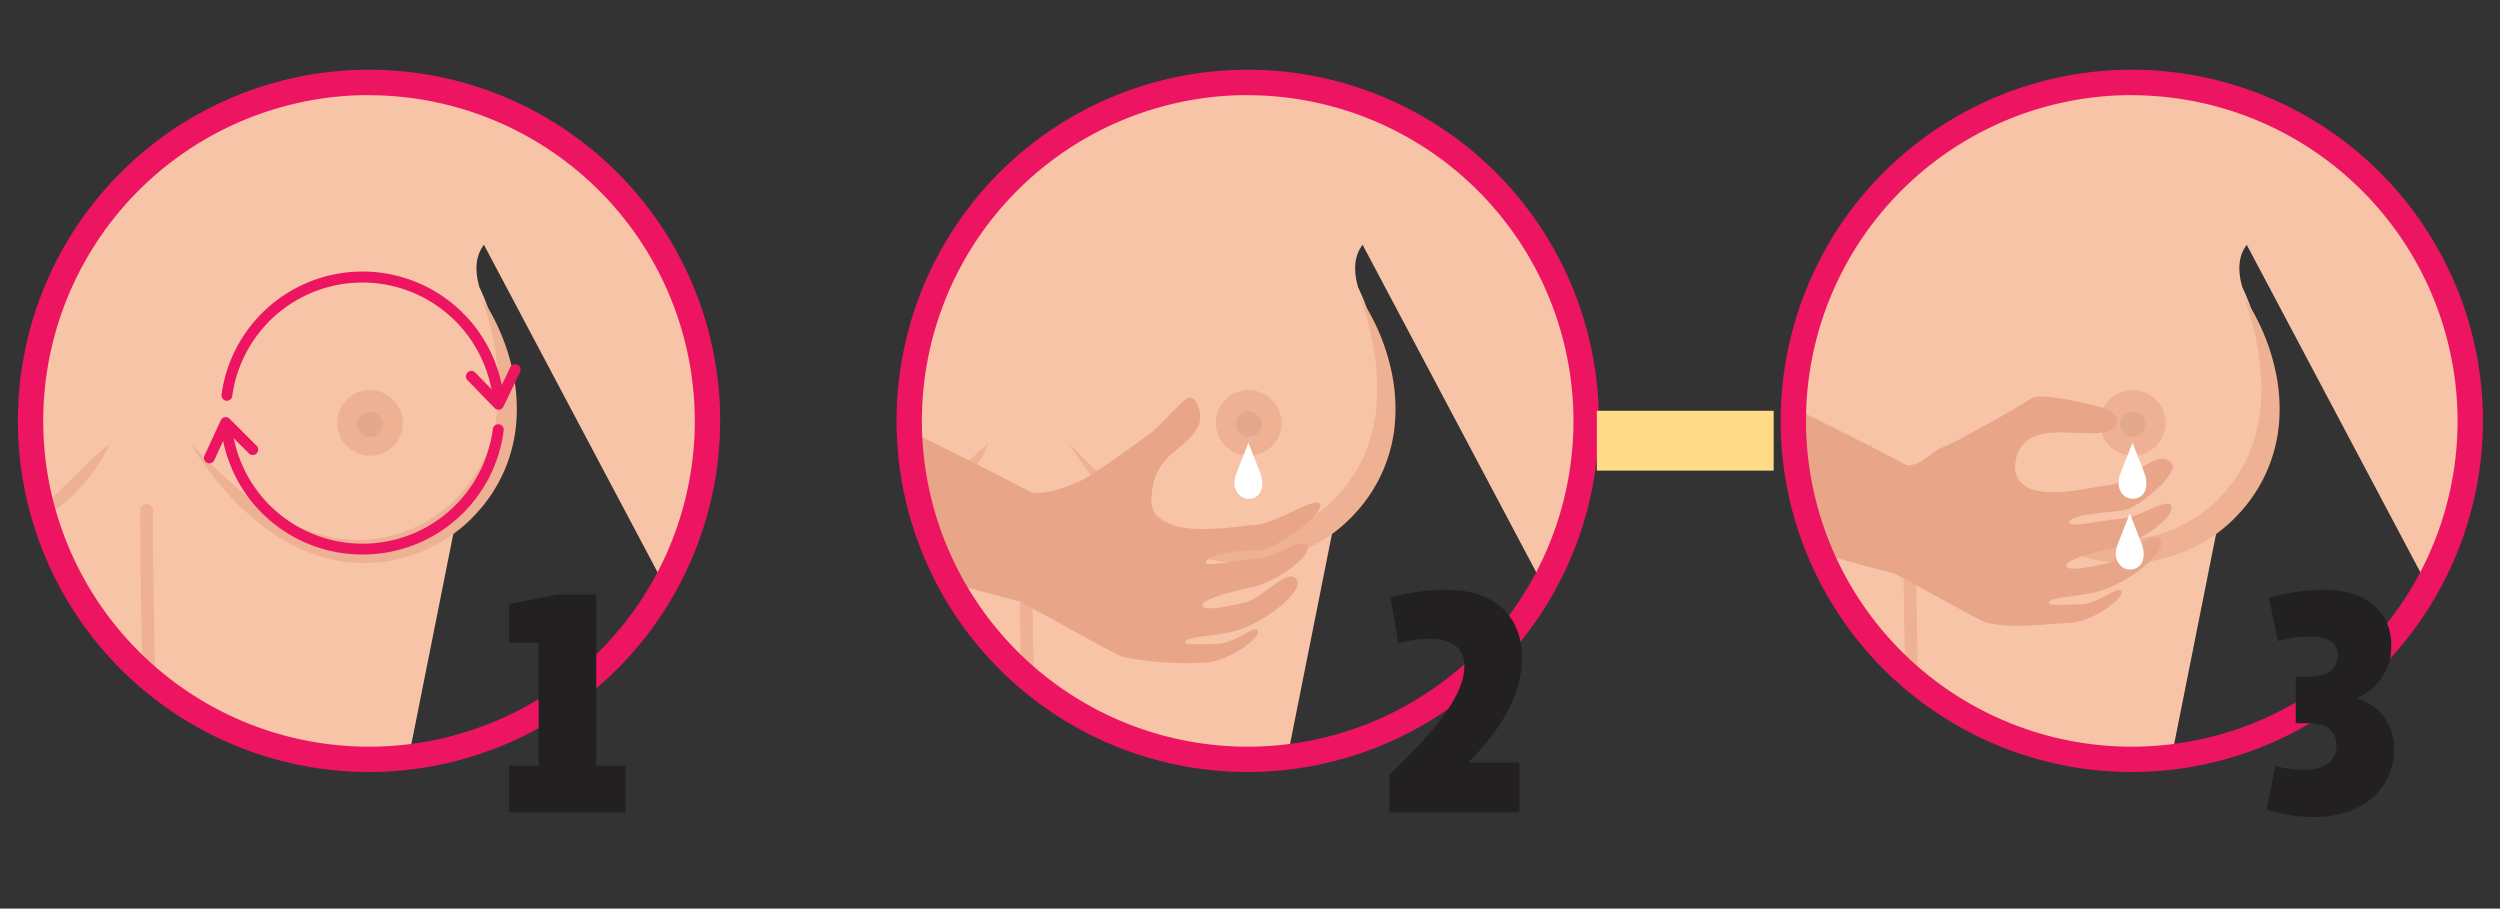 <svg id="Camada_1" data-name="Camada 1" xmlns="http://www.w3.org/2000/svg" xmlns:xlink="http://www.w3.org/1999/xlink" viewBox="0 0 919 334"><rect x="0" y="0" width="919" height="334" fill="#333333" stroke="none"/><defs><style>.cls-1{fill:none;}.cls-2{clip-path:url(#clip-path);}.cls-3{fill:#f7c4a8;}.cls-4{fill:#eeb193;}.cls-5{fill:#e3a98d;}.cls-6{fill:#e8a587;}.cls-7{fill:#ed1561;}.cls-8{fill:#fff;}.cls-9{clip-path:url(#clip-path-2);}.cls-10{clip-path:url(#clip-path-3);}.cls-11{fill:#ffdb88;}.cls-12{fill:#232021;}</style><clipPath id="clip-path"><path class="cls-1" d="M583.07,154.71A124.42,124.42,0,1,1,458.66,30.3,124.41,124.41,0,0,1,583.07,154.71Z"/></clipPath><clipPath id="clip-path-2"><path class="cls-1" d="M908.07,154.71A124.42,124.42,0,1,1,783.66,30.3,124.41,124.41,0,0,1,908.07,154.71Z"/></clipPath><clipPath id="clip-path-3"><path class="cls-1" d="M260.07,154.71A124.42,124.42,0,1,1,135.66,30.3,124.41,124.41,0,0,1,260.07,154.71Z"/></clipPath></defs><g class="cls-2"><path class="cls-3" d="M597.46,211.52a185.24,185.24,0,0,0,14.11-25.12V170.63L547.32,23.34h-76c-.69,2.25-1.35,4.61-1.95,7.19L578.12,235.64A188.68,188.68,0,0,0,597.46,211.52Z"/><path class="cls-3" d="M535.59,23.34H324.92V234.89c14,20.09,37.53,33.7,58.85,44.59,4.87,2.48,9.83,4.86,14.82,7.21h73.59a57.42,57.42,0,0,1,.68-6.35L491.3,187.9c33.17-32.44,7.95-82.27,7.95-82.27C492,80.45,523.11,83,523.11,83c11.52-9.81,5.19-22.6,5.19-22.6S535.41,41.78,535.59,23.34Z"/><path class="cls-3" d="M597.46,211.52A180.36,180.36,0,0,0,607.25,195c-19.63-3.32-34.3,13.05-34.3,13.05L542.6,266.58C563.73,251.28,582.86,233.27,597.46,211.52Z"/><path class="cls-4" d="M331.13,193.64s.48-.54,1.37-1.43,2.25-2.06,3.7-3.54c.75-.73,1.54-1.52,2.42-2.29s1.71-1.73,2.67-2.58c1.9-1.73,3.78-3.74,5.8-5.59s3.94-3.82,5.77-5.66c.9-.93,1.87-1.74,2.71-2.58s1.68-1.61,2.47-2.32c1.56-1.4,2.86-2.6,3.83-3.39s1.56-1.22,1.56-1.22-.28.66-.83,1.79a41.77,41.77,0,0,1-2.5,4.53,55.69,55.69,0,0,1-4.19,5.95c-.85,1-1.66,2.15-2.64,3.15s-1.94,2-2.93,3.08-2.1,1.93-3.17,2.85-2.19,1.73-3.25,2.55a35.62,35.62,0,0,1-3.19,2.19c-1.05.66-2.08,1.23-3,1.75A34,34,0,0,1,333,193C331.82,193.43,331.13,193.64,331.13,193.64Z"/><path class="cls-4" d="M500,109.61a50.91,50.91,0,0,1,4.57,7.52,77.14,77.14,0,0,1,7.48,22.21,65.25,65.25,0,0,1,.74,16,55.46,55.46,0,0,1-15.3,34.05A53,53,0,0,1,481,201.35a54.41,54.41,0,0,1-39.07,3.55,69.33,69.33,0,0,1-16.41-7.37,80,80,0,0,1-6.69-4.76c-1-.83-2.07-1.61-3-2.43L413,187.85a101.41,101.41,0,0,1-9.07-9.56,53.33,53.33,0,0,1-3.41-4.25l-2.77-3.7c-1.6-2.28-2.75-4.15-3.58-5.38L393,163l6.09,6.21c2,1.88,4.34,4.29,7.24,6.77a124,124,0,0,0,9.87,8,92.46,92.46,0,0,0,12.56,7.82,62.35,62.35,0,0,0,15.12,5.45,46.89,46.89,0,0,0,16.69.85,51.46,51.46,0,0,0,16.44-5,52.94,52.94,0,0,0,7.44-4.5c1.17-.84,2.29-1.74,3.37-2.63.53-.45,1.08-.93,1.48-1.32l1.56-1.6a53.85,53.85,0,0,0,9.67-13.63,54.82,54.82,0,0,0,4.82-15,71,71,0,0,0,.88-14.48,95.14,95.14,0,0,0-1.4-12.48c-.67-3.72-1.46-6.95-2.16-9.6C501.18,112.59,500,109.61,500,109.61Z"/><path class="cls-4" d="M471.12,155.94a12.08,12.08,0,1,1-12.07-12.59A12.34,12.34,0,0,1,471.12,155.94Z"/><path class="cls-5" d="M463.73,155.94a4.68,4.68,0,1,1-4.68-4.67A4.68,4.68,0,0,1,463.73,155.94Z"/><path class="cls-4" d="M374.55,187.66c0,10.6.12,21.19.28,31.78s.38,21.18.57,31.77q.17,9,.3,17.94a2.33,2.33,0,0,0,4.66,0c-.15-10.59-.36-21.18-.55-31.77s-.39-21.18-.5-31.77q-.09-9-.1-18a2.33,2.33,0,1,0-4.66,0Z"/><path class="cls-6" d="M452.72,232.28c11.4-2.45,28.35-15.89,23.43-19.87-3.53-2.87-12.59,7.64-18,8.93-9.45,2.29-16.46,3.3-16.06.88.29-1.69,8.18-4.29,17.4-6.15,8.77-1.77,22.53-11,21.19-15.42-1.09-3.59-11.42,4-17.27,4.48-10.81,1-20.44,3.54-20.2,1.46.35-3.14,15-4.57,19.86-4.42s22.48-12,22.24-16.41-16.52,7-23.6,7.16c-5.52.1-36.47,6.61-38.44-7.8-.27-18.58,12.37-18.86,17.15-28.3,2.12-4.23-.67-11.8-3.56-10.56s-9.91,10-13.78,12.82-22.23,16.46-26.88,18.12-15.92,7.57-24.31.87c-2.37-1.87,0,41.71,4.75,44.12,12.17,6.11,33.54,18.79,36.64,19.39a120.87,120.87,0,0,0,29.31,2c9.43-.34,20.82-9.2,19.82-11.65-1.06-2.62-7.9,4.51-15,4.75-8.18.28-11.81.34-11.8-.42C435.7,234,443.57,234.24,452.72,232.28Z"/><path class="cls-6" d="M247.93,119.94c10.63,2.15,150.29,66.2,165.48,82.42s0,21.93-7.56,23.86-74.36-13.85-130.74-39c-45.61-20.34-61.8-44.8-58.75-58.18C219.19,116.64,239.7,118.28,247.93,119.94Z"/></g><path class="cls-7" d="M458.66,283.79A129.08,129.08,0,1,1,587.73,154.71,129.22,129.22,0,0,1,458.66,283.79Zm0-248.83A119.76,119.76,0,1,0,578.41,154.71,119.89,119.89,0,0,0,458.66,35Z"/><path class="cls-8" d="M463.33,174s-4.42-11.24-4.42-11.24L454.5,174a10.22,10.22,0,0,0-.71,3.24c-.17,3.34,2.16,6.1,5.12,6.11a4.8,4.8,0,0,0,4.73-3.21,8.65,8.65,0,0,0,0-5A8.24,8.24,0,0,0,463.33,174Z"/><g class="cls-9"><path class="cls-3" d="M922.46,211.52a185.24,185.24,0,0,0,14.11-25.12V170.63L872.32,23.34h-76c-.69,2.25-1.35,4.61-1.95,7.19L903.12,235.64A188.68,188.68,0,0,0,922.46,211.52Z"/><path class="cls-3" d="M860.59,23.34H649.92V234.89c14,20.09,37.53,33.7,58.85,44.59,4.87,2.48,9.83,4.86,14.82,7.21h73.59a57.42,57.42,0,0,1,.68-6.35L816.3,187.9c33.17-32.44,8-82.27,8-82.27C817,80.45,848.11,83,848.11,83c11.52-9.81,5.19-22.6,5.19-22.6S860.41,41.78,860.59,23.34Z"/><path class="cls-3" d="M922.46,211.52A180.36,180.36,0,0,0,932.25,195c-19.63-3.32-34.3,13.05-34.3,13.05L867.6,266.58C888.73,251.28,907.86,233.27,922.46,211.52Z"/><path class="cls-4" d="M656.13,193.64s.48-.54,1.37-1.43,2.25-2.06,3.7-3.54c.75-.73,1.54-1.52,2.42-2.29s1.71-1.73,2.67-2.58c1.9-1.73,3.78-3.74,5.8-5.59s3.94-3.82,5.77-5.66c.9-.93,1.87-1.74,2.71-2.58s1.68-1.61,2.47-2.32c1.56-1.4,2.86-2.6,3.83-3.39s1.56-1.22,1.56-1.22-.28.66-.83,1.79a41.77,41.77,0,0,1-2.5,4.53,55.69,55.69,0,0,1-4.19,5.95c-.85,1-1.66,2.15-2.64,3.15s-1.94,2-2.93,3.08-2.1,1.93-3.17,2.85-2.19,1.73-3.25,2.55a35.62,35.62,0,0,1-3.19,2.19c-1.05.66-2.08,1.23-3,1.75A34,34,0,0,1,658,193C656.82,193.43,656.13,193.64,656.13,193.64Z"/><path class="cls-4" d="M825,109.61a50.91,50.91,0,0,1,4.57,7.52,77.14,77.14,0,0,1,7.48,22.21,65.25,65.25,0,0,1,.74,16,55.46,55.46,0,0,1-15.3,34.05A53,53,0,0,1,806,201.35a54.41,54.41,0,0,1-39.07,3.55,69.33,69.33,0,0,1-16.41-7.37,80,80,0,0,1-6.69-4.76c-1-.83-2.07-1.61-3-2.43L738,187.85a101.41,101.41,0,0,1-9.07-9.56,53.33,53.33,0,0,1-3.41-4.25l-2.77-3.7c-1.6-2.28-2.75-4.15-3.58-5.38L718,163l6.09,6.21c2,1.88,4.34,4.29,7.24,6.77a124,124,0,0,0,9.87,8,92.46,92.46,0,0,0,12.56,7.82,62.35,62.35,0,0,0,15.12,5.45,46.89,46.89,0,0,0,16.69.85,51.46,51.46,0,0,0,16.44-5,52.94,52.94,0,0,0,7.44-4.5c1.17-.84,2.29-1.74,3.37-2.63.53-.45,1.08-.93,1.48-1.32l1.56-1.6a53.85,53.85,0,0,0,9.67-13.63,54.82,54.82,0,0,0,4.82-15,71,71,0,0,0,.88-14.48,95.14,95.14,0,0,0-1.4-12.48c-.67-3.72-1.46-6.95-2.16-9.6C826.18,112.59,825,109.61,825,109.61Z"/><path class="cls-4" d="M796.12,155.94a12.08,12.08,0,1,1-12.07-12.59A12.34,12.34,0,0,1,796.12,155.94Z"/><path class="cls-5" d="M788.73,155.94a4.68,4.68,0,1,1-4.68-4.67A4.68,4.68,0,0,1,788.73,155.94Z"/><path class="cls-4" d="M699.55,187.66c0,10.6.12,21.19.28,31.78s.38,21.18.57,31.77q.17,9,.3,17.94a2.33,2.33,0,0,0,4.66,0c-.15-10.59-.36-21.18-.55-31.77s-.39-21.18-.5-31.77q-.09-9-.1-18a2.33,2.33,0,0,0-4.66,0Z"/><path class="cls-6" d="M770.19,217.73c11.4-2.45,28.35-15.9,23.43-19.87-3.53-2.87-12.59,7.63-18,8.93-9.45,2.29-16.46,3.3-16.06.88.29-1.69,8.18-4.29,17.4-6.15,8.77-1.78,22.53-11,21.19-15.42-1.09-3.6-11.42,4-17.27,4.48-10.81,1-20.44,3.54-20.2,1.46.35-3.15,15.09-3.61,19.86-4.43,5.64-1,18.49-12,18.24-16.4-4.6-8.56-16.52,7-23.6,7.16-5.52.1-32.47,8.61-34.43-5.8-.13-8.72,5-12.77,13.07-13.46,9.15-.78,21.53,2.17,24.07-2.84,2.12-4.24-5.56-6.56-5.56-6.56s-21.91-6-25.78-3.18S718.34,163,713.69,164.65s-10.09,10.7-18.49,4c-2.36-1.87-5.84,38.57-1.07,41,12.17,6.1,33.55,18.78,36.64,19.38,10.83,2.13,19.78.37,29.31,0s20.82-9.2,19.83-11.65c-1.07-2.62-7.91,4.51-15,4.75-8.18.28-11.81.34-11.8-.42C753.17,219.48,761,219.68,770.19,217.73Z"/><path class="cls-6" d="M569,109.53c10.63,2.16,150.29,66.21,165.48,82.42s.05,21.94-7.56,23.86-74.36-13.85-130.73-39c-45.62-20.34-61.81-44.79-58.76-58.18C540.21,106.24,560.72,107.88,569,109.53Z"/></g><path class="cls-7" d="M783.66,283.79A129.08,129.08,0,1,1,912.73,154.71,129.22,129.22,0,0,1,783.66,283.79Zm0-248.83A119.76,119.76,0,1,0,903.41,154.71,119.89,119.89,0,0,0,783.66,35Z"/><path class="cls-8" d="M788.33,174s-4.42-11.24-4.42-11.24L779.5,174a10.22,10.22,0,0,0-.71,3.24c-.17,3.34,2.16,6.1,5.12,6.11a4.8,4.8,0,0,0,4.73-3.21,8.65,8.65,0,0,0,0-5A8.24,8.24,0,0,0,788.33,174Z"/><path class="cls-8" d="M787.33,200s-4.42-11.24-4.42-11.24L778.5,200a10.22,10.22,0,0,0-.71,3.24c-.17,3.34,2.16,6.1,5.12,6.11a4.8,4.8,0,0,0,4.73-3.21,8.65,8.65,0,0,0,0-5A8.24,8.24,0,0,0,787.33,200Z"/><g class="cls-10"><path class="cls-3" d="M274.46,211.52a185.24,185.24,0,0,0,14.11-25.12V170.63L224.32,23.34h-76c-.69,2.25-1.35,4.61-1.95,7.19L255.12,235.64A188.68,188.68,0,0,0,274.46,211.52Z"/><path class="cls-3" d="M212.59,23.34H1.92V234.89c14,20.09,37.53,33.7,58.85,44.59,4.87,2.48,9.83,4.86,14.82,7.21h73.59a57.42,57.42,0,0,1,.68-6.35L168.3,187.9c33.17-32.44,7.95-82.27,7.95-82.27C169,80.45,200.11,83,200.11,83c11.52-9.81,5.19-22.6,5.19-22.6S212.41,41.78,212.59,23.34Z"/><path class="cls-3" d="M274.46,211.52A180.36,180.36,0,0,0,284.25,195c-19.63-3.32-34.3,13.05-34.3,13.05L219.6,266.58C240.73,251.28,259.86,233.27,274.46,211.52Z"/><path class="cls-4" d="M8.13,193.64s.48-.54,1.37-1.43,2.25-2.06,3.7-3.54c.75-.73,1.54-1.52,2.42-2.29s1.71-1.73,2.67-2.58c1.9-1.73,3.78-3.74,5.8-5.59s3.94-3.82,5.77-5.66c.9-.93,1.87-1.74,2.71-2.58s1.68-1.61,2.47-2.32c1.56-1.4,2.86-2.6,3.83-3.39S40.43,163,40.43,163s-.28.66-.83,1.79a41.77,41.77,0,0,1-2.5,4.53,55.69,55.69,0,0,1-4.19,5.95c-.85,1-1.66,2.15-2.64,3.15s-1.94,2-2.93,3.08-2.1,1.93-3.17,2.85-2.19,1.73-3.25,2.55a35.62,35.62,0,0,1-3.19,2.19c-1.05.66-2.08,1.23-3,1.75A34,34,0,0,1,10,193C8.82,193.43,8.13,193.64,8.13,193.64Z"/><path class="cls-4" d="M177,109.61a50.91,50.91,0,0,1,4.57,7.52,77.14,77.14,0,0,1,7.48,22.21,65.25,65.25,0,0,1,.74,16,55.46,55.46,0,0,1-15.3,34.05A53,53,0,0,1,158,201.35a54.41,54.41,0,0,1-39.07,3.55,69.33,69.33,0,0,1-16.41-7.37,80,80,0,0,1-6.69-4.76c-1-.83-2.07-1.61-3-2.43L90,187.85A101.41,101.41,0,0,1,81,178.29,53.33,53.33,0,0,1,77.56,174l-2.77-3.7c-1.6-2.28-2.75-4.15-3.58-5.38L70,163l6.09,6.21c2,1.88,4.34,4.29,7.24,6.77a124,124,0,0,0,9.87,8,92.46,92.46,0,0,0,12.56,7.82,62.35,62.35,0,0,0,15.12,5.45,46.89,46.89,0,0,0,16.69.85,51.46,51.46,0,0,0,16.44-5,52.94,52.94,0,0,0,7.44-4.5c1.17-.84,2.29-1.74,3.37-2.63.53-.45,1.08-.93,1.48-1.32l1.56-1.6a53.85,53.85,0,0,0,9.67-13.63,54.82,54.82,0,0,0,4.82-15,71,71,0,0,0,.88-14.48,95.14,95.14,0,0,0-1.4-12.48c-.67-3.72-1.46-6.95-2.16-9.6C178.18,112.59,177,109.61,177,109.61Z"/><path class="cls-4" d="M148.12,155.94a12.08,12.08,0,1,1-12.07-12.59A12.34,12.34,0,0,1,148.12,155.94Z"/><path class="cls-5" d="M140.73,155.94a4.68,4.68,0,1,1-4.68-4.67A4.68,4.68,0,0,1,140.73,155.94Z"/><path class="cls-4" d="M51.55,187.66c0,10.6.12,21.19.28,31.78s.38,21.18.57,31.77q.16,9,.3,17.94a2.33,2.33,0,0,0,4.66,0c-.15-10.59-.36-21.18-.55-31.77s-.39-21.18-.5-31.77q-.09-9-.1-18a2.33,2.33,0,1,0-4.66,0Z"/></g><path class="cls-7" d="M135.66,283.79A129.08,129.08,0,1,1,264.73,154.71,129.22,129.22,0,0,1,135.66,283.79Zm0-248.83A119.76,119.76,0,1,0,255.41,154.71,119.89,119.89,0,0,0,135.66,35Z"/><path class="cls-7" d="M83.43,147.32l-.27,0a2,2,0,0,1-1.72-2.24A52.29,52.29,0,0,1,185,144.58a2,2,0,0,1-4,.56,48.29,48.29,0,0,0-95.62.44A2,2,0,0,1,83.43,147.32Z"/><path class="cls-7" d="M133.25,203.83a52.17,52.17,0,0,1-51.88-45.74,2,2,0,0,1,4-.47,48.28,48.28,0,0,0,95.79.09,2,2,0,1,1,4,.49A52.18,52.18,0,0,1,133.25,203.83Z"/><path class="cls-7" d="M77,170.33a2.08,2.08,0,0,1-.84-.18,2,2,0,0,1-1-2.65l6-13a2,2,0,0,1,3.23-.58l10,10a2,2,0,0,1-2.82,2.83l-8-8-4.79,10.39A2,2,0,0,1,77,170.33Z"/><path class="cls-7" d="M183.26,150.63a2,2,0,0,1-1.44-.61l-10-10.29a2,2,0,0,1,2.88-2.78l8,8.23L187.59,135a2,2,0,1,1,3.61,1.73l-6.14,12.75a2,2,0,0,1-1.48,1.1A1.73,1.73,0,0,1,183.26,150.63Z"/><rect class="cls-11" x="587" y="151" width="65" height="22"/><path class="cls-12" d="M229.94,281.44V298.6H187.15V281.44H198V236.25H187.15V222l17.74-3.44h14.3v62.93Z"/><path class="cls-12" d="M539.67,280.3h18.88v18.3H510.73V284.87c13-12.7,27.57-27.57,27.57-40,0-6.06-3.89-10.07-12.81-10.07a41.29,41.29,0,0,0-11.44,1.72l-2.87-16.82a74.43,74.43,0,0,1,20.6-2.86c18.65,0,27.69,10.52,27.69,25C559.47,255.93,550.89,269.31,539.67,280.3Z"/><path class="cls-12" d="M880.06,275.61c0,12.92-10.29,24.71-29.06,24.71a55.69,55.69,0,0,1-17.85-2.75l3.32-16A40,40,0,0,0,847.23,283c7.09,0,11.67-3.32,11.67-8.69s-3.32-8.47-10.53-8.47h-4.46V248.72h5.38c6.06,0,10.06-2.52,10.06-7.9,0-4-3.08-6.86-10.29-6.86a47.29,47.29,0,0,0-11.67,1.72l-3.32-16a75.77,75.77,0,0,1,20.14-2.86c16.24,0,24.82,8.46,24.82,20.36a20.46,20.46,0,0,1-12.7,19.45C874.34,259.13,880.06,265.65,880.06,275.61Z"/></svg>